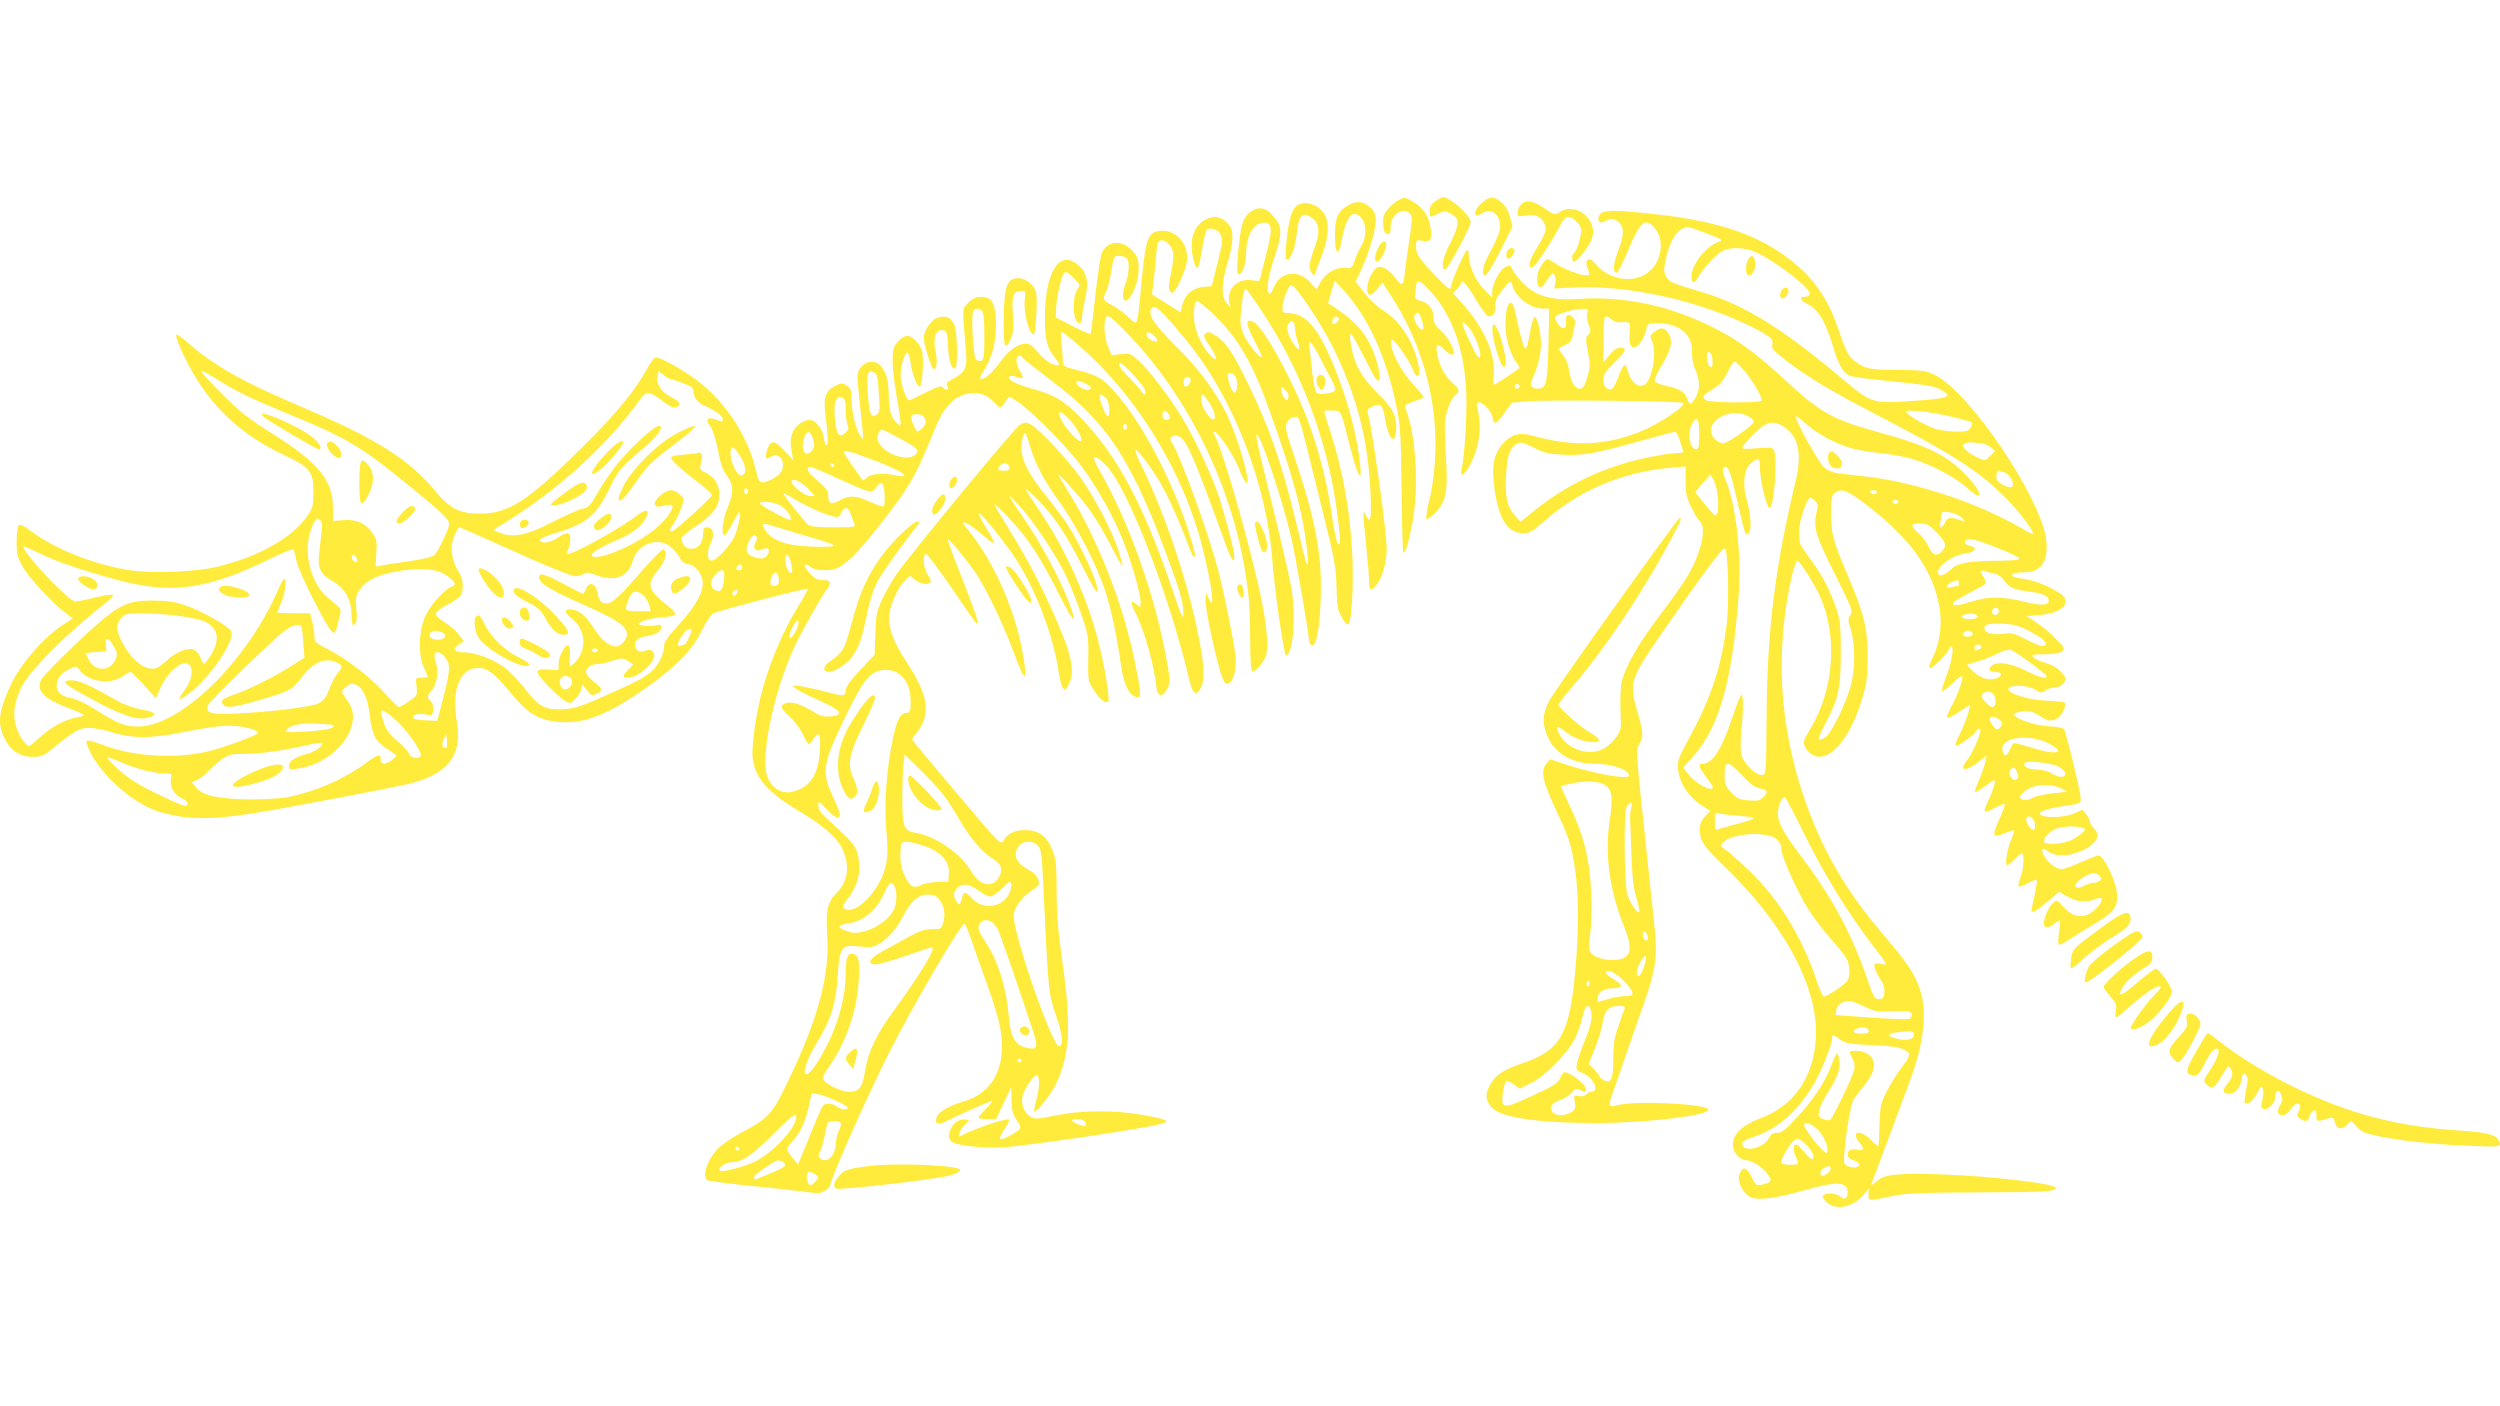 <?xml version="1.0" standalone="no"?>
<!DOCTYPE svg PUBLIC "-//W3C//DTD SVG 20010904//EN"
 "http://www.w3.org/TR/2001/REC-SVG-20010904/DTD/svg10.dtd">
<svg version="1.0" xmlns="http://www.w3.org/2000/svg"
 width="1280pt" height="720pt" viewBox="0 0 1280 720"
 preserveAspectRatio="xMidYMid meet">
<g transform="translate(0,720) scale(0.1,-0.1)"
fill="#ffeb3b" stroke="none">
<path d="M7158 6174 c-15 -8 -38 -28 -53 -46 -21 -25 -25 -39 -23 -77 2 -34 7
-47 21 -49 14 -3 17 4 17 36 0 64 66 107 101 66 11 -13 10 -36 -6 -137 -10
-67 -20 -142 -23 -167 -5 -60 -15 -68 -41 -31 -34 47 -77 74 -99 62 -25 -13
-52 -71 -52 -110 0 -41 21 -40 53 1 l25 31 47 -72 c205 -317 274 -706 189
-1061 -10 -38 -14 -73 -10 -77 3 -4 22 9 42 28 55 54 69 115 58 274 -4 71 -7
154 -6 184 3 58 28 127 55 150 24 19 21 28 -17 61 -38 34 -66 86 -77 145 -10
56 -2 62 37 24 22 -21 38 -29 44 -23 14 14 -22 85 -63 121 -29 25 -37 40 -37
65 0 44 -23 76 -63 86 -18 5 -32 14 -31 20 1 7 2 28 3 47 2 50 21 45 80 -22
108 -121 169 -296 178 -508 5 -116 -7 -320 -24 -399 -10 -47 18 -27 49 34 45
91 55 188 31 288 -4 15 -1 22 10 22 22 0 65 -48 69 -78 5 -41 20 -35 60 23
l38 53 73 7 c99 9 793 2 804 -8 16 -16 -126 -111 -224 -149 -184 -71 -340 -76
-550 -18 -62 18 -105 6 -146 -39 -51 -56 -62 -120 -44 -243 23 -150 68 -218
147 -218 31 0 47 9 99 55 184 164 401 257 654 280 l77 7 0 -73 c0 -61 5 -85
28 -134 16 -33 36 -66 45 -74 37 -30 7 -163 -63 -281 -21 -36 -86 -128 -145
-205 -112 -148 -180 -269 -194 -347 -4 -26 -6 -89 -4 -140 5 -86 3 -96 -19
-128 -13 -19 -39 -45 -57 -57 -74 -50 -194 -15 -238 70 -21 41 -10 44 34 9 39
-31 97 -52 146 -52 39 0 30 20 -22 49 -47 26 -161 127 -161 143 0 5 24 38 53
71 123 142 258 330 373 517 64 104 86 141 166 290 32 58 39 80 29 80 -10 0
-632 -871 -666 -933 -34 -62 -40 -107 -20 -166 33 -101 126 -161 249 -161 91
-1 176 -30 176 -62 0 -21 -182 11 -324 58 l-80 27 -18 -23 c-31 -38 -22 -83
45 -229 73 -156 82 -183 102 -317 19 -126 19 -316 0 -519 -30 -324 -76 -403
-270 -469 -98 -34 -138 -60 -164 -107 -28 -48 -26 -81 4 -117 44 -53 237 -82
538 -82 247 0 564 37 574 67 10 30 -358 50 -464 25 -51 -12 -51 -10 -22 73 12
33 41 116 64 185 24 69 66 190 94 268 58 166 68 238 52 387 -6 55 -15 145 -21
200 -6 55 -15 141 -20 190 -54 508 -55 514 -37 545 23 38 21 61 -8 161 -45
152 -39 171 115 395 219 317 322 456 332 446 16 -16 22 -274 9 -385 -28 -227
-79 -379 -205 -610 -44 -80 -48 -93 -44 -138 7 -67 51 -136 114 -178 l51 -33
-23 -23 c-31 -31 -39 -69 -25 -117 10 -31 38 -65 118 -142 312 -300 486 -627
470 -885 -12 -198 -113 -343 -282 -406 -106 -40 -154 -93 -140 -155 7 -30 38
-60 63 -60 29 0 84 -34 109 -67 29 -38 25 -47 -24 -58 -31 -6 -34 -4 -55 40
-25 51 -47 56 -62 12 -13 -35 16 -94 54 -115 38 -20 127 -9 272 32 174 50 228
47 228 -10 0 -31 -17 -39 -39 -20 -20 19 -77 21 -87 4 -4 -6 4 -21 20 -35 49
-42 133 -24 188 40 l27 32 -2 -30 c-2 -35 -2 -35 123 -9 72 15 138 18 445 19
336 1 402 5 390 25 -13 21 -343 59 -580 67 -233 7 -294 1 -337 -35 -27 -23
-31 -24 -24 -7 8 19 135 359 198 530 70 190 86 349 48 460 -27 79 -67 139
-183 274 -168 197 -277 372 -363 581 -170 417 -206 847 -107 1273 9 37 20 67
25 67 11 0 88 -120 115 -180 93 -205 74 -479 -47 -679 -37 -62 -40 -71 -28
-95 6 -15 25 -34 41 -42 82 -43 190 82 252 291 23 76 27 109 27 215 0 145 -18
218 -100 410 -77 179 -86 214 -87 318 0 81 3 95 19 108 34 25 61 16 152 -53
234 -176 353 -343 385 -537 14 -89 0 -183 -38 -258 -17 -36 -20 -48 -9 -48 15
0 96 84 96 100 0 5 5 10 11 10 16 0 1 -85 -28 -158 -14 -35 -22 -66 -19 -70 4
-3 26 14 51 38 25 24 47 41 51 38 9 -9 -21 -94 -55 -155 -16 -29 -26 -55 -21
-58 4 -3 31 11 60 30 29 19 54 35 55 35 9 0 -29 -109 -53 -153 -14 -26 -22
-50 -19 -54 8 -8 86 46 101 69 12 19 26 24 26 8 0 -23 -44 -123 -66 -149 -50
-60 -12 -65 60 -9 l38 31 -7 -34 c-4 -19 -18 -60 -32 -92 -14 -31 -24 -60 -21
-62 3 -3 25 10 50 29 25 19 48 33 51 30 6 -7 -12 -61 -39 -116 -9 -21 -15 -40
-12 -44 4 -3 27 6 52 20 25 14 47 22 50 18 2 -4 -9 -36 -25 -71 -43 -95 -40
-104 28 -76 52 22 54 20 32 -29 -22 -51 -36 -136 -22 -136 5 0 22 14 38 30 16
17 32 30 37 30 14 0 9 -86 -8 -125 -8 -20 -12 -40 -9 -43 4 -4 25 3 47 16 23
12 43 20 46 17 4 -4 -4 -52 -25 -143 -8 -34 10 -27 78 30 l62 52 36 -21 c53
-30 92 -36 140 -20 38 14 41 13 41 -3 0 -10 -16 -32 -35 -49 -55 -48 -113 -41
-166 22 -24 27 -29 30 -44 17 -19 -16 -40 -54 -49 -93 -9 -37 15 -46 50 -18
15 12 29 20 31 17 2 -2 0 -29 -5 -60 -5 -31 -5 -59 -1 -62 5 -3 28 8 51 24 24
16 82 52 129 80 99 59 119 84 119 145 0 65 -67 207 -97 207 -7 0 -46 -16 -89
-35 -42 -19 -87 -35 -99 -35 -28 0 -71 33 -90 70 -19 36 -9 44 23 20 48 -38
168 -16 230 42 27 26 28 52 2 78 -11 11 -20 26 -20 34 0 8 -8 24 -19 37 l-19
23 -43 -19 c-46 -21 -153 -25 -172 -6 -15 15 30 31 128 45 80 12 80 13 78 42
-3 41 -75 337 -85 350 -5 7 -41 14 -81 16 -76 4 -181 42 -174 62 2 6 24 12 48
14 35 2 53 -3 82 -23 43 -29 64 -31 94 -10 27 19 48 74 30 80 -7 2 -50 5 -97
8 -89 4 -194 38 -187 61 7 21 96 19 133 -3 32 -19 37 -20 57 -6 12 8 33 15 48
15 30 0 64 33 53 52 -20 35 -52 59 -99 73 -29 8 -58 22 -65 30 -11 13 -4 15
57 15 44 0 76 5 89 14 18 14 17 17 -31 66 -27 28 -72 66 -99 83 l-49 32 65 6
c116 10 171 64 109 108 -53 38 -139 72 -196 78 -77 8 -69 33 10 33 83 0 121
52 113 155 -17 210 -390 767 -573 856 -45 21 -64 24 -185 25 -148 1 -170 5
-218 41 -40 30 -51 52 -93 177 -38 115 -101 218 -180 292 -179 167 -399 250
-770 289 -203 22 -255 20 -270 -6 -15 -30 3 -49 31 -31 28 17 47 15 70 -8 27
-27 25 -64 -5 -145 -26 -69 -29 -105 -9 -112 6 -2 32 48 58 111 62 149 88 173
134 123 30 -32 41 -76 32 -127 -15 -80 -71 -131 -152 -138 -66 -5 -135 24
-176 74 -19 23 -32 30 -41 25 -13 -9 -12 -24 4 -63 5 -14 2 -18 -12 -18 -33 0
-116 32 -159 61 -39 26 -43 27 -56 11 -26 -30 -38 -59 -38 -96 0 -40 21 -49
39 -18 6 9 18 26 26 37 13 17 17 18 25 5 5 -8 6 -26 3 -41 l-5 -26 95 5 c276
14 636 -64 902 -195 109 -54 127 -68 119 -98 -5 -19 7 -32 75 -84 111 -85 225
-153 483 -287 378 -197 507 -281 640 -416 63 -64 138 -162 138 -181 0 -4 -24
7 -52 24 -224 132 -545 239 -803 269 -55 6 -119 14 -142 16 -25 3 -55 15 -73
30 -28 24 -155 252 -145 262 2 3 26 -15 53 -39 53 -48 151 -101 227 -123 28
-8 97 -20 153 -26 57 -6 134 -20 170 -32 93 -28 214 -92 272 -145 102 -91 76
-9 -27 87 -95 90 -188 132 -453 205 -202 56 -275 97 -438 248 -156 144 -248
213 -368 274 -230 118 -467 169 -710 152 -105 -7 -176 7 -234 45 -36 24 -93
89 -103 119 -3 9 -10 9 -29 0 -29 -13 -68 -86 -68 -129 l0 -29 -44 46 c-44 45
-76 121 -76 176 0 13 -4 23 -8 23 -10 0 -82 -162 -82 -184 0 -26 -13 -19 -71
42 -91 94 -109 120 -109 159 0 35 1 36 34 30 42 -7 50 7 40 70 -8 56 -40 102
-89 130 -46 26 -41 25 -77 7z m1577 -168 c89 -34 90 -35 60 -46 -62 -23 -135
-118 -135 -174 0 -38 17 -40 35 -5 22 42 92 117 126 135 39 20 116 17 166 -6
110 -50 294 -194 279 -218 -4 -7 -16 -12 -27 -12 -31 0 -22 -18 21 -40 51 -26
88 -89 125 -214 16 -58 38 -106 54 -125 26 -30 27 -30 226 -51 225 -24 239
-26 278 -49 61 -35 31 -43 -200 -57 -150 -9 -171 -2 -298 106 -314 266 -516
391 -730 454 -158 47 -166 50 -183 78 -14 24 -15 35 -3 90 15 77 48 138 81
155 32 16 21 18 125 -21z m-1183 -332 c25 -43 53 -83 61 -88 24 -16 50 12 44
48 -3 23 4 40 31 75 42 56 48 59 56 28 14 -58 93 -117 157 -117 l31 0 -4 -182
c-4 -196 -11 -228 -51 -228 -38 0 -48 18 -30 54 23 44 43 124 43 173 0 60 -20
145 -33 140 -6 -2 -16 -36 -23 -76 -22 -128 -28 -119 -75 98 -20 94 -53 50
-51 -69 0 -60 24 -140 53 -182 11 -14 19 -28 19 -31 0 -5 -123 -87 -132 -87
-2 0 -3 24 0 53 9 106 -52 243 -162 364 l-47 52 21 21 c11 11 20 25 20 31 0
27 29 -4 72 -77z m575 -81 c-3 -16 1 -42 8 -59 11 -27 11 -34 -3 -48 -14 -14
-14 -23 -4 -74 15 -75 15 -88 -3 -150 -12 -39 -21 -52 -35 -52 -27 0 -49 36
-56 93 -4 29 -16 60 -30 77 -13 15 -24 30 -24 33 0 3 15 12 34 21 27 13 34 23
39 53 3 21 8 45 12 54 7 19 -21 52 -39 46 -6 -2 -10 -18 -8 -36 1 -22 -2 -31
-13 -31 -18 0 -49 45 -40 59 8 14 92 39 134 40 31 1 33 -1 28 -26z m-847 -33
c16 -49 6 -64 -20 -30 -20 26 -25 51 -13 63 13 14 20 6 33 -33z m971 4 c7 -8
26 -15 43 -14 55 3 55 3 50 -52 -5 -58 5 -84 29 -75 22 8 48 51 56 90 7 31 8
32 62 32 107 -1 176 -59 172 -146 -1 -31 5 -64 17 -91 25 -55 25 -105 0 -145
-24 -40 -28 -41 -41 -5 -12 35 -41 53 -109 67 -34 7 -56 16 -58 26 -1 8 13 41
33 73 51 85 61 125 41 164 -19 36 -40 40 -76 13 -21 -17 -23 -22 -12 -46 27
-58 1 -204 -40 -226 -31 -16 -70 17 -83 70 -12 49 -21 44 -49 -29 -24 -62 -34
-72 -57 -59 -13 7 -19 21 -19 44 0 29 9 44 55 88 60 58 68 77 31 77 -16 0 -35
-13 -55 -37 l-31 -38 0 118 c0 93 3 117 14 117 7 0 19 -7 27 -16z m-734 -36
c38 -42 79 -158 55 -158 -4 0 -16 17 -26 38 -67 136 -75 169 -29 120z m1251
-171 c2 -20 -1 -37 -6 -37 -13 0 -22 25 -22 57 0 39 25 22 28 -20z m162 -54
c40 -46 90 -130 90 -153 0 -15 -273 -13 -288 2 -18 18 -16 23 37 55 37 23 55
44 76 87 15 31 31 56 35 56 5 0 27 -21 50 -47z m-1150 -84 c0 -5 -7 -9 -15 -9
-9 0 -12 6 -9 15 6 15 24 11 24 -6z m2218 -154 c51 -12 95 -25 98 -28 3 -3 1
-15 -6 -26 -9 -18 -20 -21 -75 -21 -35 0 -85 7 -111 16 -55 19 -144 72 -144
86 0 14 125 0 238 -27z m-1040 -1 c12 -8 22 -18 22 -23 0 -16 -134 -111 -157
-111 -12 0 -31 10 -43 22 -74 79 78 176 178 112z m-258 -90 c0 -58 -3 -74 -15
-74 -35 0 -48 91 -19 135 25 38 34 21 34 -61z m439 37 c72 -51 88 -138 53
-282 -103 -427 -144 -757 -147 -1189 -2 -300 -2 -305 -22 -308 -29 -4 -89 51
-104 95 -8 25 -9 61 -4 117 11 109 12 195 2 198 -5 2 -23 -42 -41 -97 -58
-177 -106 -255 -157 -255 -27 0 -24 -15 16 -67 19 -25 35 -50 35 -54 0 -28
-91 20 -125 66 l-27 35 50 56 c133 149 199 378 233 811 17 220 -11 474 -67
609 -18 43 -18 64 1 64 16 0 32 -48 70 -219 29 -128 33 -137 48 -122 16 16 12
97 -8 165 -25 84 -17 162 19 193 37 31 46 29 46 -10 0 -71 34 -217 50 -217 24
0 43 265 21 298 -6 11 -26 12 -85 7 -42 -4 -76 -4 -76 0 0 15 83 101 113 118
36 20 68 16 106 -12z m-540 -62 c7 -23 15 -47 18 -55 4 -10 -4 -14 -28 -14
-47 0 -181 -25 -264 -50 -173 -50 -330 -132 -475 -249 l-65 -53 -32 37 c-39
45 -48 92 -41 216 6 92 20 129 58 149 16 8 32 4 82 -22 51 -26 75 -32 146 -36
104 -6 167 5 392 68 96 27 180 49 186 49 6 1 16 -17 23 -40z m1546 -19 c12 0
33 -9 46 -19 l24 -20 -26 -26 c-24 -25 -26 -25 -60 -10 -40 17 -79 49 -79 63
0 12 37 21 58 16 8 -2 24 -4 37 -4z m120 -150 c28 -11 52 -57 37 -72 -12 -12
-71 17 -79 38 -5 14 2 44 11 44 3 0 16 -4 31 -10z m-1491 -38 c28 -53 32 -190
6 -180 -4 2 -29 29 -55 61 l-46 57 38 45 c21 24 39 44 40 45 1 0 9 -12 17 -28z
m836 -62 c0 -5 -6 -10 -14 -10 -8 0 -18 5 -21 10 -3 6 3 10 14 10 12 0 21 -4
21 -10z m-315 -46 c12 -12 14 -24 8 -48 -21 -84 -11 -121 90 -322 89 -178 95
-193 81 -212 -13 -19 -13 -28 3 -79 22 -74 22 -199 0 -280 -25 -94 -100 -248
-131 -268 -15 -10 -30 -15 -33 -11 -4 4 9 37 29 74 70 130 83 187 83 367 0
141 -3 168 -23 229 -31 91 -70 168 -125 242 -24 33 -50 70 -56 82 -17 32 -13
102 9 166 29 84 35 90 65 60z m425 -4 c0 -5 -7 -10 -15 -10 -8 0 -15 5 -15 10
0 6 7 10 15 10 8 0 15 -4 15 -10z m324 -81 c20 -21 20 -22 1 -15 -57 21 -74
19 -86 -8 -15 -32 -34 -35 -25 -3 3 12 6 30 6 41 0 16 6 18 41 13 25 -3 51
-15 63 -28z m-129 -75 c49 -50 54 -68 28 -96 -26 -29 -48 -22 -68 22 -10 23
-33 54 -52 70 -43 38 -42 50 7 50 35 0 47 -6 85 -46z m309 -78 c61 -24 112
-48 114 -54 3 -9 -26 -12 -100 -13 -156 -1 -213 -11 -245 -41 -33 -30 -60 -41
-68 -28 -19 31 66 97 137 106 53 7 65 29 23 40 -25 6 -31 15 -18 27 13 14 51
5 157 -37z m-11 -133 c15 -3 37 -18 48 -34 28 -39 47 -48 129 -58 72 -9 100
-23 100 -47 0 -24 -44 -26 -125 -5 -43 12 -106 21 -139 21 -59 0 -82 -5 -173
-32 -29 -8 -46 -9 -53 -2 -7 7 18 24 76 54 47 25 88 48 91 53 2 4 -2 19 -11
32 -21 33 -20 39 7 30 12 -4 34 -9 50 -12z m-183 -48 c0 -8 -3 -15 -7 -15 -5
0 -18 -3 -30 -6 -14 -4 -23 -2 -23 5 0 6 10 16 23 21 32 13 37 12 37 -5z m205
-146 c0 -7 -8 -15 -17 -17 -18 -3 -25 18 -11 32 10 10 28 1 28 -15z m-121 -15
c25 -10 8 -24 -29 -24 -37 0 -56 16 -28 23 28 7 40 7 57 1z m287 -91 c71 -38
92 -64 58 -71 -9 -1 -47 14 -84 33 -62 33 -74 36 -121 30 -56 -7 -94 5 -94 30
0 19 25 24 101 21 55 -3 80 -10 140 -43z m-301 -8 c0 -9 -9 -15 -25 -15 -24 0
-32 10 -18 23 12 13 43 7 43 -8z m44 -64 c3 -5 -1 -12 -10 -15 -22 -9 -24 -8
-24 9 0 16 25 21 34 6z m250 -83 c45 -33 83 -64 84 -69 7 -19 -37 -8 -108 28
-80 39 -145 48 -173 24 -21 -17 -13 -31 18 -31 34 0 41 -18 11 -31 -37 -17
-88 -3 -125 35 l-32 33 58 17 c32 9 78 28 103 41 25 13 53 21 64 18 10 -3 55
-32 100 -65z m-182 -172 c11 -27 5 -56 -12 -56 -6 0 -22 12 -35 26 -19 21 -22
30 -14 40 18 22 48 16 61 -10z m19 -116 c22 -13 25 -33 5 -49 -11 -9 -18 -6
-35 17 -27 39 -13 54 30 32z m262 -128 c93 -50 32 -60 -101 -17 -41 13 -78 22
-82 20 -4 -3 -13 -18 -20 -35 -15 -36 -34 -35 -38 3 -8 64 141 82 241 29z m49
-119 c18 -10 33 -26 33 -33 0 -23 -32 -23 -69 -1 -21 13 -50 21 -78 21 -44 0
-76 18 -60 34 13 15 139 -1 174 -21z m-1623 -43 c38 -41 66 -62 89 -66 43 -9
47 -19 21 -45 -18 -18 -30 -21 -77 -17 -48 4 -60 10 -89 41 -28 31 -33 44 -33
85 0 82 14 82 89 2z m1409 16 c8 -19 8 -27 -2 -35 -22 -19 -51 31 -29 52 11
12 20 8 31 -17z m-2118 -61 c43 -22 50 -62 33 -176 -28 -177 -4 -361 69 -544
55 -137 40 -180 -60 -180 -57 1 -104 21 -115 50 -3 7 -1 46 5 87 6 40 8 133 5
208 -7 168 -38 293 -108 439 -27 57 -48 105 -47 106 2 1 23 7 48 12 67 16 137
15 170 -2z m2343 -22 l32 -17 -78 -8 c-43 -5 -89 -16 -102 -24 -26 -17 -69
-10 -62 9 2 7 18 22 37 35 41 28 126 30 173 5z m-1316 -231 c97 -198 217 -395
336 -552 97 -127 95 -124 63 -116 -15 4 -31 4 -36 1 -10 -6 4 -46 33 -87 11
-17 17 -41 15 -60 -2 -28 -7 -33 -28 -33 -22 0 -28 10 -62 109 -82 238 -183
421 -359 653 -82 107 -105 162 -93 216 6 32 21 57 33 56 3 0 47 -84 98 -187z
m-884 136 c-4 -13 -7 -36 -7 -53 11 -323 13 -343 32 -410 11 -38 18 -72 15
-75 -10 -10 -52 54 -62 94 -15 64 -18 416 -3 444 7 12 17 22 23 22 6 0 7 -9 2
-22z m550 -45 c42 -3 77 -9 77 -12 0 -4 -38 -17 -85 -29 -46 -12 -91 -25 -100
-28 -12 -5 -15 3 -15 41 0 44 1 47 23 40 12 -3 57 -9 100 -12z m1505 -15 c14
-14 16 -58 2 -58 -14 0 -43 48 -35 60 8 13 18 13 33 -2z m255 -47 c17 -6 16
-8 -5 -28 -13 -12 -40 -29 -60 -38 -40 -16 -123 -21 -132 -7 -9 14 25 53 58
68 33 14 109 17 139 5z m-1601 -41 c38 -11 58 -34 58 -67 0 -37 89 -233 142
-314 30 -46 82 -114 116 -151 34 -37 68 -81 77 -97 17 -34 20 -84 5 -111 -9
-17 -97 -77 -121 -83 -6 -1 -24 39 -40 88 -61 186 -167 369 -287 500 -51 55
-146 143 -183 169 -21 14 -22 17 -8 32 39 39 161 56 241 34z m1689 -206 c10
-13 10 -17 -2 -25 -8 -5 -22 -9 -32 -9 -10 0 -32 -7 -49 -16 -34 -18 -53 -8
-34 18 15 21 65 48 87 48 9 0 22 -7 30 -16z m-2317 -300 c8 -22 -4 -40 -15
-23 -11 18 -11 39 0 39 5 0 12 -7 15 -16z m-17 -165 c-16 -48 -37 -63 -37 -27
0 27 41 98 47 81 2 -6 -2 -31 -10 -54z m-99 -75 c53 -58 54 -74 4 -74 -22 0
-61 -7 -88 -15 -27 -8 -50 -15 -51 -15 -2 0 -3 8 -3 17 0 32 31 53 77 53 55 0
56 17 3 48 -47 26 -53 47 -12 38 15 -4 46 -27 70 -52z m-182 -21 c-10 -10 -19
5 -10 18 6 11 8 11 12 0 2 -7 1 -15 -2 -18z m1417 -110 c43 -21 60 -24 140
-21 80 3 92 1 95 -15 2 -9 -4 -20 -13 -24 -10 -3 -98 0 -197 7 l-179 13 3 26
c4 31 42 53 78 44 14 -3 47 -17 73 -30z m-1407 -18 c9 -35 -2 -83 -36 -163
-15 -37 -31 -84 -35 -104 -7 -35 -5 -38 28 -52 57 -23 89 -96 44 -96 -8 0 -20
-6 -26 -14 -7 -8 -22 -11 -38 -8 -25 5 -26 3 -20 -31 5 -30 2 -38 -18 -51 -30
-20 -79 -21 -95 -1 -20 24 -7 47 35 62 22 7 50 24 62 38 19 21 26 24 42 15 26
-13 31 -13 31 3 0 24 -79 87 -109 87 -6 0 -17 -14 -23 -30 -11 -26 -33 -40
-142 -90 -150 -70 -162 -69 -151 14 4 28 11 55 15 60 4 4 22 -2 39 -15 l31
-23 52 25 c73 33 195 156 232 232 15 32 33 83 39 113 12 58 32 71 43 29z m171
8 c-4 -10 -18 -49 -31 -88 -20 -56 -26 -89 -26 -166 0 -107 -11 -130 -49 -109
-12 6 -21 14 -21 19 0 4 -13 20 -28 36 l-28 28 33 82 c18 45 36 106 40 135 9
60 31 80 87 80 23 0 27 -4 23 -17z m1248 -104 c10 -15 1 -20 -34 -21 -37 -1
-51 9 -31 22 20 13 57 12 65 -1z m235 -24 c0 -26 -35 -36 -85 -24 -72 18 -53
33 48 38 26 1 37 -3 37 -14z m-379 -27 c27 -20 47 -24 162 -29 98 -4 141 -10
165 -23 39 -20 38 -25 -17 -99 -21 -28 -54 -81 -72 -117 -30 -60 -33 -74 -36
-169 -1 -57 -4 -105 -6 -108 -2 -2 -20 12 -40 32 -55 55 -102 43 -57 -15 27
-34 25 -43 -7 -37 -36 7 -53 -1 -53 -25 0 -12 11 -23 30 -29 17 -6 30 -15 30
-20 0 -17 -30 -22 -57 -10 -25 11 -25 13 -18 89 9 101 31 227 44 250 6 11 27
39 47 63 20 24 43 59 51 78 26 61 -14 111 -87 111 -35 0 -35 -1 -15 -40 10
-19 13 -40 9 -57 -9 -37 -111 -250 -123 -257 -5 -3 -21 -2 -36 4 -24 9 -27 14
-21 43 3 17 21 55 38 82 55 88 69 124 66 168 -2 23 -7 42 -12 42 -4 0 -19 -28
-31 -63 -29 -80 -93 -177 -180 -269 -53 -58 -73 -73 -96 -73 -21 0 -32 -7 -43
-28 -24 -47 -119 -73 -133 -37 -7 21 -6 22 72 50 119 43 221 139 299 278 38
68 86 190 86 219 0 23 5 23 41 -4z m-118 -458 c36 -32 66 -105 49 -122 -11
-11 -123 131 -115 145 9 14 33 6 66 -23z m-56 -80 c32 -31 47 -66 33 -75 -5
-3 -23 13 -41 35 -18 22 -36 40 -41 40 -17 0 -19 -30 -4 -61 9 -18 14 -35 11
-38 -8 -7 -73 -6 -81 2 -16 16 53 127 80 127 7 0 26 -14 43 -30z m126 -117 c9
-9 -22 -43 -40 -43 -19 0 -16 27 5 39 20 12 27 13 35 4z"/>
<path d="M8950 5871 c-16 -30 -13 -81 5 -81 21 0 39 43 31 74 -8 31 -21 33
-36 7z"/>
<path d="M9120 5710 c-17 -32 5 -53 26 -25 8 10 13 24 11 29 -6 19 -26 17 -37
-4z"/>
<path d="M7641 5508 c0 -47 41 -181 57 -186 19 -6 14 52 -11 137 -24 81 -47
106 -46 49z"/>
<path d="M7348 6169 c-20 -14 -28 -30 -28 -50 0 -34 -1 -34 44 -13 32 16 36
16 68 -3 28 -17 33 -25 30 -53 -1 -18 -18 -60 -36 -94 -38 -68 -51 -136 -26
-136 12 0 130 219 130 242 0 34 -105 129 -142 128 -7 0 -25 -10 -40 -21z"/>
<path d="M7597 6169 c-32 -24 -51 -55 -42 -69 4 -6 15 -4 28 5 49 34 97 3 97
-63 0 -30 -10 -55 -66 -163 -23 -44 -29 -89 -11 -89 9 0 39 47 78 125 l63 125
-12 47 c-8 32 -23 57 -44 76 -38 32 -54 33 -91 6z"/>
<path d="M6911 6153 c-60 -31 -76 -63 -76 -155 0 -54 4 -83 12 -85 7 -3 14 11
18 34 24 139 56 185 101 142 31 -29 33 -99 5 -146 -11 -17 -26 -51 -34 -74
-14 -42 -16 -43 -54 -41 -45 4 -96 -27 -122 -73 -9 -16 -17 -32 -19 -34 -1 -3
-16 12 -33 32 -57 69 -155 57 -186 -23 -9 -22 -20 -37 -24 -34 -18 11 -8 85
27 189 41 126 40 158 -10 212 -24 27 -41 36 -65 36 -39 0 -78 -35 -91 -82 -17
-64 -32 -243 -22 -253 16 -16 42 45 42 99 0 96 37 163 92 163 43 0 45 -33 9
-170 -17 -65 -31 -122 -31 -125 0 -4 -18 -4 -39 0 -73 12 -132 -45 -117 -112
l6 -28 -20 24 c-28 32 -26 106 5 204 14 43 25 100 25 128 0 43 -5 55 -29 80
-35 34 -72 37 -117 10 -55 -34 -75 -105 -55 -194 18 -76 28 -66 46 49 8 48 19
92 24 97 16 16 55 3 70 -24 13 -24 12 -37 -15 -145 l-30 -119 -34 -3 c-65 -5
-106 -41 -119 -104 l-6 -27 -74 46 -73 46 6 46 c3 25 9 78 12 116 3 39 7 80
10 93 6 31 38 28 64 -5 23 -30 23 -59 1 -165 -11 -51 -6 -81 13 -76 18 6 68
115 73 162 10 86 -55 161 -134 154 -65 -5 -76 -35 -97 -249 -24 -256 -18 -239
-70 -191 -24 22 -62 50 -85 61 -45 24 -47 29 -27 69 8 15 19 62 26 105 12 74
14 77 39 77 15 0 32 -5 39 -12 16 -16 14 -74 -3 -123 -36 -99 -1 -133 41 -40
16 37 24 74 24 110 0 46 -5 59 -30 89 -52 59 -128 56 -158 -7 -7 -15 -22 -114
-34 -220 -11 -105 -22 -194 -24 -197 -3 -2 -44 16 -92 40 l-87 45 3 55 c4 64
27 159 42 174 7 7 22 -1 46 -26 36 -35 36 -36 19 -62 -21 -31 -24 -120 -6
-154 14 -27 31 -20 31 12 0 13 7 56 16 96 20 87 10 135 -37 174 -96 81 -169
-38 -169 -274 0 -110 10 -149 52 -202 22 -29 25 -38 13 -38 -29 0 -69 27 -103
69 -24 30 -40 41 -60 41 -37 0 -84 -31 -118 -77 -47 -64 -87 -103 -106 -103
-15 0 -14 6 11 45 43 68 64 157 60 253 -5 95 -22 122 -76 122 -25 0 -43 -8
-65 -30 -33 -34 -32 -15 -12 -248 7 -86 -4 -110 -67 -142 -32 -17 -38 -24 -29
-35 6 -8 7 -16 2 -19 -6 -3 -15 1 -22 9 -10 12 -23 9 -91 -25 -43 -22 -81 -40
-84 -40 -14 0 -45 89 -44 130 1 49 21 115 35 115 5 0 12 -22 16 -50 7 -55 33
-125 47 -125 14 0 23 153 11 186 -16 41 -49 74 -76 74 -13 0 -33 -13 -48 -31
-23 -27 -26 -39 -26 -102 1 -40 11 -127 24 -195 12 -68 20 -125 16 -127 -10
-6 -37 25 -49 58 -6 16 -11 60 -11 98 0 75 -15 123 -48 152 -28 25 -70 18 -96
-16 -19 -26 -20 -31 -7 -150 25 -240 25 -224 8 -202 -24 33 -47 124 -47 187 0
50 -3 60 -24 74 -23 14 -28 14 -59 -1 -46 -21 -61 -60 -53 -128 15 -117 18
-177 8 -177 -5 0 -12 19 -15 42 -6 44 -42 88 -73 88 -29 0 -71 -29 -83 -58
-15 -35 -16 -55 -7 -107 l7 -40 -46 49 c-52 56 -72 55 -89 -3 -11 -38 -5 -47
23 -29 42 26 77 -28 51 -77 -13 -23 -69 -55 -98 -55 -13 0 -21 15 -31 58 -41
179 -154 352 -304 466 -71 53 -184 116 -209 116 -8 0 -28 -27 -46 -60 -64
-115 -155 -226 -331 -400 -278 -276 -377 -340 -524 -340 -104 0 -156 27 -230
118 -126 153 -294 261 -642 411 -196 85 -236 103 -330 151 -115 59 -214 125
-288 191 -32 28 -61 49 -64 46 -8 -9 33 -105 82 -191 110 -193 262 -330 480
-431 121 -57 140 -81 140 -185 0 -64 -4 -81 -27 -115 -74 -114 -247 -213 -462
-266 -105 -26 -321 -36 -439 -20 -180 24 -390 106 -516 200 -39 29 -58 38 -65
31 -6 -6 -11 -43 -11 -83 0 -61 5 -81 30 -127 29 -54 158 -193 224 -241 l34
-25 -49 -32 c-99 -63 -221 -204 -270 -311 -60 -130 -68 -192 -33 -267 31 -66
80 -99 145 -99 47 0 57 4 110 48 109 88 132 101 182 100 26 0 81 -11 122 -24
95 -30 196 -30 340 -1 177 35 251 43 317 31 61 -11 92 -24 82 -34 -17 -16
-189 -78 -266 -95 -158 -35 -363 -23 -510 30 -98 36 -106 36 -98 10 41 -130
226 -303 370 -346 174 -51 307 -45 725 35 58 11 189 36 292 55 103 20 215 42
250 50 203 47 284 142 259 306 -16 100 -13 169 8 216 23 51 55 74 100 74 48 0
84 -28 168 -130 82 -101 140 -136 238 -146 132 -14 259 36 464 182 149 107
229 190 275 287 19 40 45 78 57 86 22 13 480 133 486 127 2 -2 -23 -47 -56
-100 -68 -112 -132 -260 -172 -399 -36 -122 -63 -306 -55 -370 11 -100 80
-177 241 -272 110 -65 188 -131 215 -185 43 -85 34 -173 -25 -230 -47 -46 -58
-92 -50 -210 15 -208 -43 -430 -200 -755 -80 -169 -99 -189 -233 -261 -41 -21
-91 -54 -112 -72 -65 -55 -104 -163 -62 -176 18 -6 135 -20 297 -36 55 -6 139
-15 187 -21 77 -10 90 -10 113 5 14 9 25 21 25 26 0 31 211 504 315 705 128
250 355 635 373 635 4 0 19 -35 34 -78 14 -42 47 -135 73 -207 66 -182 85
-258 85 -340 0 -147 -67 -245 -194 -284 -83 -25 -133 -55 -141 -83 -10 -30 6
-39 40 -23 164 78 245 113 245 106 0 -4 -16 -22 -35 -41 -19 -19 -35 -38 -35
-42 0 -4 20 -8 45 -8 l45 0 39 83 39 82 1 -66 c1 -54 6 -73 27 -105 29 -43 28
-45 -48 -85 -46 -24 -50 -11 -12 44 14 21 23 41 20 44 -11 11 -191 -50 -248
-84 -19 -11 -5 29 18 54 l26 28 -22 3 c-58 9 -110 -91 -62 -117 40 -21 197
-33 299 -22 186 21 492 65 680 99 153 27 152 35 -3 63 -146 26 -313 25 -450
-2 -98 -20 -106 -20 -130 -5 -31 21 -47 61 -39 102 7 38 62 117 75 109 15 -9
12 -75 -5 -130 -8 -27 -12 -52 -9 -55 10 -9 81 81 109 137 73 150 81 298 35
625 -23 160 -30 248 -30 367 -1 138 -3 162 -23 211 -28 70 -70 100 -139 100
-53 0 -92 -19 -111 -56 -12 -22 -22 -12 -237 243 -124 146 -227 270 -229 275
-2 5 8 22 22 36 13 15 29 42 36 61 27 82 4 161 -87 301 -72 109 -97 181 -88
249 8 56 47 139 80 170 l25 23 27 -21 c28 -22 69 -28 79 -11 3 6 -3 22 -14 36
-21 27 -29 98 -12 108 7 5 62 -69 219 -299 43 -62 41 -60 48 -52 4 3 -30 99
-75 213 -45 113 -80 208 -78 211 7 6 103 -111 150 -182 54 -84 137 -259 188
-397 61 -169 76 -157 39 31 -43 211 -146 439 -266 588 -19 23 -34 44 -34 47 0
13 58 -24 108 -69 29 -26 52 -41 52 -35 0 7 -18 42 -41 77 -22 35 -39 69 -37
74 4 13 131 -144 188 -231 102 -158 189 -384 218 -565 18 -115 32 -132 59 -68
22 53 11 122 -36 241 -81 201 -171 378 -293 571 -32 52 -57 96 -55 98 2 2 37
-31 76 -73 91 -95 162 -204 253 -386 74 -149 100 -171 52 -45 -43 115 -145
307 -226 424 -97 141 -100 150 -33 78 74 -78 193 -257 245 -367 22 -48 57
-136 77 -195 35 -102 37 -115 35 -224 -2 -112 -1 -117 28 -162 30 -48 64 -74
75 -57 8 13 -20 184 -50 300 -56 225 -170 478 -298 668 -43 63 -77 116 -77
120 0 4 27 -20 60 -53 85 -84 153 -186 237 -355 68 -137 93 -160 57 -53 -21
62 -92 205 -136 274 -20 30 -69 96 -110 147 -92 114 -128 184 -128 249 0 43
13 85 22 73 2 -3 12 -32 22 -65 29 -95 69 -172 151 -285 88 -123 192 -326 235
-459 31 -96 59 -231 80 -380 14 -101 46 -161 88 -161 15 0 12 38 -14 165 -59
298 -186 628 -335 872 -23 38 -48 79 -56 93 -29 48 114 -109 164 -182 28 -40
74 -119 103 -176 29 -57 54 -101 57 -99 2 3 -8 40 -22 83 -33 99 -119 264
-193 369 -65 92 -213 250 -255 272 -25 13 -31 12 -57 -4 -29 -18 -549 -649
-627 -759 -24 -34 -58 -93 -75 -130 -29 -62 -33 -81 -36 -177 l-4 -109 -74
-79 c-52 -55 -74 -86 -74 -104 0 -28 -12 -31 -69 -15 -79 21 -168 40 -187 40
-19 -1 -19 -1 1 -16 11 -8 45 -26 75 -40 110 -49 145 -70 145 -84 0 -11 -13
-16 -44 -18 -35 -3 -54 3 -92 27 -60 37 -107 51 -137 40 -31 -12 -28 -23 23
-70 24 -22 54 -63 66 -90 13 -27 26 -49 30 -49 4 0 14 11 23 25 30 45 39 31
34 -54 -6 -107 -36 -167 -98 -199 -72 -37 -131 -19 -167 51 -46 90 25 443 139
685 38 79 133 247 159 281 29 37 24 51 -17 51 -27 0 -43 7 -65 31 -41 44 -38
66 5 34 23 -17 92 -20 130 -5 14 5 47 29 73 52 64 59 238 279 296 375 44 74
66 122 142 307 34 83 85 139 142 156 60 18 110 6 151 -38 37 -38 36 -38 68 14
9 16 14 15 59 -16 74 -51 254 -234 323 -328 81 -110 162 -255 211 -377 44
-111 91 -274 91 -319 0 -28 0 -29 -20 -11 -31 28 -34 12 -7 -42 47 -91 98
-275 109 -388 4 -44 34 -45 55 -1 15 33 15 41 -1 133 -61 342 -191 712 -350
991 -44 76 -27 84 39 17 107 -111 315 -643 417 -1067 23 -97 34 -112 58 -83
26 31 29 97 9 210 -49 288 -168 657 -299 929 -24 48 -40 89 -37 92 8 8 82 -89
127 -167 40 -67 98 -197 142 -316 13 -35 26 -63 30 -63 11 0 10 4 -8 68 -72
257 -228 571 -371 746 -74 91 -108 113 -206 138 -75 18 -86 24 -85 42 0 12 -2
51 -7 89 -4 38 -4 67 2 67 4 0 49 -35 98 -79 289 -253 524 -640 620 -1018 50
-195 69 -347 34 -268 l-13 30 -4 -30 c-5 -40 56 -326 88 -409 27 -73 76 11 66
113 -9 81 -56 314 -90 446 -52 195 -201 605 -238 652 -13 16 -2 33 21 33 48 0
81 -72 247 -532 37 -104 54 -131 54 -87 0 29 -44 198 -80 309 -36 109 -127
302 -190 405 -61 101 -172 246 -221 290 -39 35 -45 37 -89 32 l-48 -6 -18 42
c-21 46 -26 139 -8 157 8 8 33 -12 92 -72 354 -362 590 -876 637 -1387 3 -40
6 -136 6 -212 0 -79 4 -141 10 -145 15 -9 66 51 73 87 12 63 -3 188 -44 364
-69 296 -182 684 -221 757 -9 16 -8 19 3 16 20 -6 102 -133 122 -188 10 -26
24 -56 32 -66 42 -54 -35 224 -96 347 -62 123 -141 229 -260 347 -114 114
-144 161 -125 192 16 26 48 -3 181 -165 239 -291 410 -733 439 -1130 10 -145
60 -485 70 -482 40 13 53 230 21 377 -18 89 -69 303 -137 578 -22 90 -39 168
-36 175 10 32 125 -302 176 -516 20 -81 86 -461 93 -532 2 -18 9 -30 17 -30
24 0 43 124 44 285 2 200 -31 365 -130 664 -53 158 -56 171 -42 195 9 16 23
26 38 26 26 0 13 45 150 -512 55 -220 62 -265 64 -360 2 -91 6 -115 25 -151
13 -24 28 -42 35 -39 17 5 28 192 21 352 -10 217 -46 424 -109 623 -19 59 -35
111 -35 115 0 5 19 7 42 5 48 -3 40 11 89 -181 38 -149 63 -198 54 -102 -15
146 -59 317 -126 487 -81 206 -147 289 -233 294 -39 2 -41 3 -39 35 1 33 31
109 43 109 23 0 144 -178 211 -311 124 -248 183 -473 196 -751 6 -137 0 -166
-25 -115 -10 20 -11 21 -11 2 -1 -11 6 -83 14 -160 8 -77 15 -159 15 -183 0
-51 14 -52 47 -3 24 35 43 111 43 169 0 87 -70 592 -96 696 -4 19 0 25 26 36
40 17 50 6 61 -62 16 -103 51 -142 57 -65 6 71 -15 117 -88 187 -68 66 -109
127 -128 190 -17 55 -25 120 -15 120 5 0 35 -54 68 -120 57 -114 68 -130 79
-112 7 12 -15 103 -39 157 -42 94 -95 150 -224 232 -2 1 5 28 15 59 l18 57 45
-49 c129 -142 219 -341 272 -600 19 -96 22 -147 25 -423 2 -173 6 -316 8 -318
10 -10 26 39 45 136 38 185 22 470 -34 602 -5 14 4 20 44 34 28 9 51 19 51 22
0 3 -24 31 -53 63 -54 58 -102 142 -113 198 -4 18 -2 32 3 32 15 0 80 -92 103
-144 15 -36 24 -46 32 -38 7 7 7 25 -2 64 -27 117 -99 223 -185 273 -23 14
-63 52 -88 84 l-46 59 23 49 c39 81 78 205 79 255 2 39 -3 52 -23 72 -35 34
-68 40 -109 19z m-454 -541 c202 -302 337 -659 387 -1020 19 -133 21 -191 6
-176 -6 6 -17 57 -26 115 -26 181 -57 310 -111 469 -73 213 -238 521 -294 551
-43 22 -43 -6 0 -88 23 -43 41 -83 41 -88 0 -22 -71 63 -91 109 -18 43 -21 62
-15 121 7 77 15 115 25 115 3 0 38 -48 78 -108z m-254 -12 c119 -110 196 -233
272 -435 93 -249 161 -465 190 -610 20 -97 37 -236 31 -242 -7 -7 -6 -10 -60
212 -73 302 -138 489 -246 710 -76 158 -116 217 -163 245 -37 23 -37 23 -56
11 -12 -8 -7 -20 24 -65 43 -63 39 -90 -6 -37 -38 46 -66 106 -74 163 -7 48 1
108 14 108 5 0 38 -27 74 -60z m-1175 8 c8 -8 12 -52 12 -130 0 -99 -3 -120
-16 -125 -8 -3 -21 0 -27 6 -14 14 -26 226 -14 247 10 17 29 18 45 2z m1826
-37 c7 -10 -22 -37 -30 -28 -9 8 3 37 15 37 5 0 12 -4 15 -9z m-224 -50 c0
-16 7 -47 15 -71 19 -53 0 -50 -32 6 -25 43 -29 74 -11 92 16 16 28 5 28 -27z
m-718 -43 c13 -13 17 -23 10 -26 -17 -5 -52 17 -52 33 0 21 17 18 42 -7z m836
-90 c18 -35 46 -89 64 -121 21 -38 28 -61 21 -68 -14 -14 -75 -21 -91 -11 -8
5 -17 47 -23 103 -5 52 -12 109 -15 127 -10 50 8 38 44 -30z m-1508 -23 c7 -9
73 -61 146 -116 289 -217 413 -410 607 -944 50 -137 67 -199 66 -244 0 -40 -8
-24 -63 139 -141 413 -272 660 -452 850 -92 97 -144 128 -257 159 -43 12 -89
29 -103 38 -32 21 -17 38 21 23 38 -14 41 -7 15 34 -30 50 -13 101 20 61z
m557 -78 c27 -29 55 -63 62 -76 15 -28 3 -44 -13 -17 -6 10 -35 42 -63 71 -49
48 -65 75 -44 75 4 0 31 -24 58 -53z m-4552 -105 c44 -22 141 -64 215 -95 328
-134 386 -169 680 -411 121 -99 160 -138 160 -157 0 -25 -56 -142 -76 -161
-12 -10 -60 -22 -134 -32 -63 -9 -127 -19 -141 -22 l-26 -5 4 68 c4 59 2 72
-19 102 -35 52 -82 73 -148 68 l-55 -5 0 67 c-1 142 -73 231 -311 381 -123 77
-168 113 -256 202 -60 59 -108 112 -108 118 0 5 30 -10 68 -34 37 -24 103 -62
147 -84z m2186 78 c5 0 33 -9 64 -21 44 -16 55 -25 55 -42 0 -32 24 -62 62
-77 49 -20 88 -49 88 -67 0 -11 -5 -13 -17 -8 -62 26 -78 14 -43 -33 10 -15
26 -67 36 -117 12 -66 24 -100 45 -129 36 -50 37 -88 4 -166 -25 -59 -34 -140
-15 -140 5 0 23 27 40 60 17 33 33 60 36 60 11 0 -6 -82 -25 -126 -21 -47 -93
-124 -116 -124 -25 0 -28 44 -7 86 23 46 15 84 -18 84 -16 0 -20 -6 -20 -33 0
-46 -25 -77 -60 -77 -29 0 -50 22 -50 54 0 8 31 35 69 59 90 59 124 104 124
163 0 52 -24 92 -71 114 -26 13 -30 19 -25 40 12 44 9 65 -7 62 -8 -2 -40 -6
-70 -9 -85 -7 -87 -9 -54 -44 16 -17 65 -58 109 -91 44 -34 80 -66 80 -72 0
-13 -190 -186 -204 -186 -16 0 -14 8 9 40 19 27 50 102 50 121 0 18 -41 49
-65 49 -32 0 -90 -51 -82 -73 5 -12 13 -14 43 -7 50 12 58 5 37 -31 -36 -62
-121 -129 -225 -179 -97 -47 -178 -65 -178 -41 0 12 52 43 120 72 77 32 121
63 149 104 35 52 15 67 -36 27 -79 -64 -347 -211 -360 -198 -2 2 0 13 6 24 6
12 11 34 11 51 0 39 -17 40 -69 5 -22 -14 -50 -24 -62 -22 -45 6 -27 24 46 46
168 50 216 89 286 232 47 96 60 111 188 218 59 50 93 102 65 102 -24 0 -145
-111 -213 -195 -32 -40 -78 -107 -101 -148 -38 -66 -47 -76 -78 -82 -19 -3
-87 -34 -152 -67 -131 -69 -203 -83 -270 -56 l-35 14 30 19 c295 178 550 409
730 660 25 34 44 30 111 -21 31 -24 52 -33 65 -29 31 10 22 30 -27 53 -49 24
-78 71 -67 110 l5 22 25 -20 c14 -11 29 -20 34 -20z m1049 30 c9 -6 16 -28 17
-62 2 -29 4 -73 6 -97 1 -32 -2 -46 -15 -55 -28 -18 -37 3 -44 101 -9 116 -2
137 36 113z m1851 -32 c8 -30 2 -68 -11 -68 -14 0 -42 85 -32 95 13 13 36 -1
43 -27z m-236 2 c7 -12 -12 -40 -26 -40 -5 0 -9 11 -9 25 0 25 23 35 35 15z
m-533 -26 c23 -12 27 -19 19 -27 -13 -13 -61 8 -69 31 -5 16 13 15 50 -4z
m1034 -71 c-7 -17 -8 -17 -22 1 -8 11 -14 29 -14 40 0 20 0 20 21 -1 15 -14
19 -27 15 -40z m-934 0 c18 -17 26 -93 9 -93 -4 0 -16 19 -25 43 -25 67 -20
83 16 50z m531 -27 c47 -75 28 -119 -20 -46 -22 31 -32 90 -15 90 4 0 19 -20
35 -44z m-1879 28 c12 -5 16 -20 16 -59 0 -30 4 -65 9 -78 8 -20 6 -29 -9 -42
-33 -30 -47 -13 -55 68 -4 49 -3 83 5 96 12 23 12 23 34 15z m1676 -100 c0
-16 -26 -19 -35 -4 -4 6 -4 18 -1 27 5 12 9 13 21 3 8 -7 15 -19 15 -26z
m-516 -10 c36 -37 72 -101 62 -112 -13 -13 -97 82 -110 126 -11 32 8 27 48
-14z m-746 14 c18 -18 15 -43 -8 -63 -11 -10 -22 -16 -24 -14 -14 16 -36 71
-31 79 9 14 49 12 63 -2z m1042 -53 c0 -8 -4 -15 -10 -15 -5 0 -10 7 -10 15 0
8 5 15 10 15 6 0 10 -7 10 -15z m-1170 -56 c99 -54 110 -64 87 -86 -41 -41
-168 5 -191 69 -9 25 4 58 23 58 3 0 40 -19 81 -41z m-436 -12 c8 -30 6 -40
-9 -57 -35 -38 -59 13 -35 75 13 35 33 27 44 -18z m-386 -64 c34 -50 46 -91
32 -108 -10 -12 -15 -13 -28 -3 -21 18 -42 71 -42 108 0 37 13 38 38 3z m650
-22 c114 -41 202 -82 202 -94 0 -6 -14 -7 -37 -2 -69 15 -129 11 -152 -9 -12
-11 -23 -17 -24 -15 -30 40 -97 139 -97 143 0 12 32 5 108 -23z m-157 -44 c-1
-12 -15 -9 -19 4 -3 6 1 10 8 8 6 -3 11 -8 11 -12z m897 -10 c3 -13 -3 -17
-27 -17 -33 0 -39 8 -19 28 17 17 42 11 46 -11z m-886 -53 c187 -85 177 -82
205 -48 19 24 25 27 33 14 10 -16 14 -103 4 -112 -3 -4 -30 5 -59 18 -82 38
-116 40 -165 13 -45 -26 -60 -19 -60 29 0 22 -12 36 -80 94 -28 24 -33 48 -10
48 5 0 64 -25 132 -56z m-138 -63 l30 -31 -25 0 c-31 0 -106 61 -95 78 10 16
51 -6 90 -47z m-314 -6 c0 -8 -4 -15 -10 -15 -5 0 -10 7 -10 15 0 8 5 15 10
15 6 0 10 -7 10 -15z m341 -94 c35 -16 78 -32 95 -35 26 -6 32 -3 42 19 16 34
35 31 48 -7 6 -18 14 -41 19 -50 7 -17 -2 -18 -107 -18 -76 0 -119 4 -130 13
-18 14 -128 153 -128 161 0 3 22 -8 49 -24 26 -17 77 -43 112 -59z m-181 24
c31 -16 60 -51 60 -73 0 -9 -28 2 -80 30 -44 24 -80 46 -80 51 0 13 70 8 100
-8z m-2344 -142 c-3 -29 -9 -78 -12 -108 -9 -74 6 -103 68 -140 65 -37 97 -95
98 -172 0 -29 4 -53 9 -53 16 0 21 29 15 88 -5 49 -3 62 18 92 35 53 108 85
226 100 115 15 184 4 233 -37 34 -29 36 -39 11 -47 -31 -10 -103 -88 -130
-141 -37 -72 -43 -202 -13 -270 11 -26 21 -49 21 -51 0 -2 -14 -4 -31 -4 -32
0 -32 0 -26 -45 4 -45 4 -46 -38 -75 -24 -17 -48 -30 -52 -30 -5 0 -37 31 -71
69 -74 83 -198 179 -293 227 -63 31 -69 37 -69 65 0 16 -5 50 -11 75 l-11 44
-84 0 c-46 0 -84 2 -84 4 0 2 9 24 19 49 20 47 30 111 18 123 -3 4 -16 -15
-27 -42 -159 -376 -505 -716 -727 -714 -64 1 -102 16 -206 82 -53 34 -106 59
-130 63 -52 9 -77 30 -77 64 0 36 22 65 66 86 35 16 36 16 51 -4 42 -60 154
-79 217 -36 20 14 40 25 44 25 4 0 35 -30 69 -67 l61 -68 22 50 c36 83 114
150 146 124 27 -22 17 -83 -21 -133 -40 -53 -34 -58 21 -18 108 79 243 278
217 321 -16 27 -157 107 -235 132 -56 19 -95 24 -168 24 -140 0 -181 -23 -390
-220 -91 -86 -171 -169 -179 -185 -28 -57 12 -97 146 -148 40 -15 73 -30 73
-33 0 -4 -17 -9 -38 -12 -55 -9 -134 -52 -188 -102 -26 -25 -51 -45 -55 -45
-18 0 -58 63 -69 109 -15 62 -6 117 29 191 40 85 235 280 442 441 19 15 31 30
28 33 -4 4 -45 -2 -92 -13 -46 -12 -92 -21 -101 -21 -33 0 -266 246 -266 281
0 4 35 -11 78 -32 88 -43 200 -82 387 -134 287 -80 474 -56 798 104 68 33 120
54 121 47 2 -6 9 -33 15 -61 18 -74 168 -365 188 -365 7 0 15 12 18 28 3 15
10 42 15 60 7 28 5 36 -12 50 -68 55 -87 75 -110 119 -52 97 -57 218 -11 306
12 24 17 26 30 16 12 -10 14 -25 9 -66z m2345 24 c41 -13 120 -37 176 -53 57
-16 103 -32 103 -36 0 -12 -148 -9 -216 3 -71 13 -119 41 -139 80 -19 35 -17
35 76 6z m-1355 -122 c152 -69 290 -125 306 -125 15 0 37 5 47 12 14 9 27 8
60 -5 96 -39 168 -12 191 72 24 90 137 127 201 65 17 -16 36 -40 42 -54 8 -16
22 -26 38 -28 36 -4 69 -41 76 -85 8 -53 -32 -128 -122 -226 -59 -64 -75 -88
-75 -111 0 -37 -30 -98 -62 -126 -35 -31 -62 -46 -188 -103 -174 -80 -215 -93
-286 -93 -79 0 -108 17 -183 114 -30 38 -75 84 -100 102 -59 43 -150 76 -206
76 -51 0 -60 18 -23 42 l23 15 -28 36 c-15 20 -48 48 -73 63 -29 17 -44 32
-42 43 2 9 27 29 57 44 30 15 60 36 67 45 20 25 17 90 -5 120 -29 43 -44 100
-37 146 6 36 29 86 40 86 2 0 129 -56 282 -125z m1239 75 c3 -5 0 -18 -7 -29
-18 -30 2 -49 36 -33 30 13 42 1 26 -28 -12 -22 -35 -25 -75 -10 -35 13 -41
35 -22 76 17 34 31 42 42 24z m-2047 -114 c3 -12 -1 -17 -10 -14 -7 3 -15 13
-16 22 -3 12 1 17 10 14 7 -3 15 -13 16 -22z m2222 -16 c13 -49 3 -73 -16 -39
-16 28 -18 79 -4 79 5 0 14 -18 20 -40z m-250 -25 c0 -8 -7 -15 -15 -15 -16 0
-20 12 -8 23 11 12 23 8 23 -8z m-93 -61 c-6 -56 -17 -70 -46 -55 -27 15 -27
49 1 78 36 38 51 30 45 -23z m279 12 c7 -29 -1 -46 -21 -46 -21 0 -26 15 -15
44 12 33 28 33 36 2z m-212 -81 c-6 -16 -24 -21 -24 -7 0 11 11 22 21 22 5 0
6 -7 3 -15z m-2854 -119 c112 -17 141 -27 169 -57 31 -33 27 -85 -9 -142 -16
-26 -32 -47 -35 -47 -2 0 -11 15 -19 34 -8 19 -24 37 -35 41 -32 10 -90 -13
-135 -55 -54 -48 -69 -53 -116 -34 -59 24 -140 142 -140 206 0 12 10 32 22 45
19 21 30 23 112 23 50 0 134 -7 186 -14z m3156 -75 c-9 -16 -21 -33 -27 -37
-16 -10 -3 40 19 74 23 35 29 5 8 -37z m-2532 17 c3 -7 7 -45 9 -84 l6 -71
-62 -40 c-76 -49 -224 -125 -292 -147 -64 -22 -79 -34 -64 -52 17 -21 49 -17
168 16 176 51 183 54 235 121 62 80 120 105 181 77 30 -14 31 -25 5 -53 -11
-12 -31 -48 -43 -81 -18 -47 -30 -62 -57 -76 -38 -18 -250 -44 -431 -52 -118
-5 -147 4 -135 42 7 19 267 274 379 371 48 41 94 54 101 29z m1996 -18 c0 -12
-28 -70 -34 -70 -3 0 -11 -3 -20 -6 -23 -9 -20 14 7 53 21 32 47 44 47 23z
m-1282 -6 c27 -8 29 -30 2 -37 -27 -7 -60 3 -60 17 0 25 16 31 58 20z m-1674
-76 c17 -30 18 -39 7 -65 -26 -62 -105 -63 -136 -2 -8 15 -15 30 -15 33 0 3
24 6 53 8 l52 3 -3 34 c-5 43 16 38 42 -11z m1695 -54 c31 -40 29 -62 -30
-287 l-10 -38 -62 3 c-47 2 -62 7 -62 18 0 15 35 19 80 9 16 -3 21 2 23 27 2
19 -3 36 -12 44 -21 17 -20 29 5 56 26 27 36 100 20 144 -19 55 12 70 48 24z
m2325 -85 c46 -36 63 -88 58 -171 -1 -20 -7 -28 -20 -28 -32 0 -49 -32 -70
-130 -33 -153 -46 -338 -34 -471 8 -89 8 -129 -2 -177 -26 -128 -156 -263
-214 -224 -11 7 -6 19 22 56 54 71 68 145 45 231 -11 39 -31 61 -161 179 -26
24 -38 42 -38 61 0 27 1 27 44 -20 41 -43 66 -52 66 -22 0 7 -14 41 -30 76
-66 140 -62 173 59 422 94 196 131 239 205 239 29 0 52 -7 70 -21z m-2773 -59
c30 -17 56 -79 62 -154 4 -38 15 -85 25 -105 17 -32 30 -44 98 -88 18 -12 18
-13 -6 -32 -32 -26 -60 -27 -60 -2 0 33 -13 31 -74 -14 -110 -82 -253 -146
-401 -176 -33 -7 -118 -12 -190 -12 -161 1 -248 19 -281 60 l-22 28 27 11 c14
6 40 26 56 44 17 18 48 45 69 61 34 25 48 29 107 29 87 0 201 15 312 41 49 11
91 18 94 15 13 -12 -30 -44 -75 -56 -63 -17 -92 -36 -92 -61 0 -20 4 -21 47
-14 195 29 340 223 256 342 -10 14 -22 32 -28 40 -7 11 -4 19 14 34 27 22 35
23 62 9z m207 -187 c58 -57 126 -159 116 -175 -10 -16 -53 -8 -59 12 -3 11
-30 40 -60 65 -39 33 -58 59 -69 92 -9 26 -16 50 -16 55 0 22 35 2 88 -49z
m-332 -16 c14 -14 -35 -26 -135 -32 -89 -6 -112 -5 -106 5 16 26 69 38 153 35
46 -2 86 -5 88 -8z m580 -115 c-4 -3 -11 -1 -17 5 -6 6 -6 19 3 39 l12 29 4
-33 c2 -19 1 -37 -2 -40z m2613 -347 c69 -118 124 -184 183 -221 45 -28 54
-54 34 -93 -31 -59 -98 -48 -140 23 -55 94 -183 184 -284 201 -65 11 -72 27
-72 181 0 72 3 151 6 176 l6 45 102 -101 c80 -80 115 -124 165 -211z m-4156
230 c34 -8 79 -15 100 -15 37 0 38 0 32 -33 -7 -37 21 -82 61 -97 13 -5 24
-17 24 -25 0 -22 -20 -15 -165 55 -84 41 -139 76 -183 115 -34 31 -62 61 -62
65 0 5 29 -5 65 -21 36 -16 93 -36 128 -44z m3971 -380 c102 -31 150 -82 144
-153 l-3 -36 -56 -2 c-31 -1 -65 -7 -77 -13 -41 -22 -60 -14 -87 39 -18 36
-25 65 -25 108 0 32 3 62 7 65 10 11 44 8 97 -8z m601 -5 c15 -17 20 -47 26
-193 27 -560 27 -564 65 -674 35 -100 40 -153 18 -160 -33 -11 -234 565 -234
670 0 35 41 94 86 122 24 15 44 34 44 42 0 26 -20 52 -51 68 -67 35 -85 77
-53 123 20 29 74 30 99 2z m-150 -249 c-35 -69 -135 -80 -187 -22 -35 39 -45
39 -53 1 -8 -37 -18 -38 -34 -4 -10 22 -9 31 4 50 22 34 67 32 115 -6 21 -16
48 -30 59 -30 12 0 40 19 64 43 38 38 42 40 45 20 2 -12 -4 -35 -13 -52z
m-585 40 c14 -28 12 -87 -4 -120 -24 -45 -82 -89 -141 -107 -48 -13 -61 -14
-96 -2 -55 18 -54 31 3 40 84 11 151 72 194 173 16 39 29 44 44 16z m223 -59
c29 -32 39 -76 28 -120 -11 -39 -12 -40 -59 -39 -36 0 -63 -9 -112 -36 -36
-20 -96 -53 -135 -74 -71 -39 -89 -65 -47 -71 12 -2 81 17 153 42 72 25 135
46 140 46 25 0 -59 -139 -195 -325 -88 -119 -131 -211 -147 -308 -13 -86 -30
-107 -84 -107 -35 0 -114 37 -128 61 -7 11 0 28 26 65 84 118 143 283 153 431
8 101 2 138 -22 147 -33 13 -44 -13 -44 -99 0 -146 -57 -319 -151 -464 -19
-28 -40 -51 -48 -51 -26 0 -4 69 53 164 72 119 95 195 105 339 10 151 17 161
112 151 59 -6 72 -4 103 15 46 29 90 80 122 144 37 72 77 107 124 107 23 0 43
-7 53 -18z m278 -125 c9 -7 21 -22 28 -35 11 -20 129 -364 183 -530 25 -77 17
-90 -39 -76 -57 14 -80 55 -88 162 -13 150 -57 288 -124 386 -17 25 -31 53
-31 63 0 38 39 55 71 30z m149 -707 c0 -5 -4 -10 -10 -10 -5 0 -10 5 -10 10 0
6 5 10 10 10 6 0 10 -4 10 -10z m-927 -216 c20 -10 37 -21 37 -26 0 -13 -35
-9 -56 7 -24 18 -58 19 -71 3 -6 -7 -37 -78 -68 -157 l-59 -143 -28 33 c-15
19 -28 39 -28 45 0 7 14 27 30 44 37 40 63 96 80 170 6 30 13 60 15 67 4 13
74 -7 148 -43z m-242 -119 c-31 -58 -124 -146 -189 -179 -55 -28 -170 -59
-184 -50 -20 12 26 44 62 44 50 0 107 39 220 154 64 65 98 92 104 86 7 -7 3
-25 -13 -55z m1496 20 c3 -9 3 -18 1 -20 -6 -7 -68 18 -68 27 0 15 61 8 67 -7z
m-1252 -5 c3 -5 -1 -23 -10 -39 -8 -17 -15 -44 -15 -61 0 -48 -26 -90 -56 -90
-27 0 -42 23 -26 43 5 6 15 39 22 72 7 33 14 66 16 73 4 14 60 16 69 2z m-520
-130 c3 -5 -1 -10 -10 -10 -9 0 -13 5 -10 10 3 6 8 10 10 10 2 0 7 -4 10 -10z
m219 -66 c9 -3 16 -12 16 -19 0 -11 -32 -26 -147 -72 -7 -3 -13 1 -13 8 0 8
26 31 58 51 62 41 63 41 86 32z m172 -68 c19 -15 19 -15 -4 -38 -19 -20 -24
-21 -32 -8 -14 22 -12 60 3 60 7 0 22 -6 33 -14z"/>
<path d="M6747 5273 c-11 -11 -8 -38 7 -58 13 -18 14 -18 25 4 20 36 -6 80
-32 54z"/>
<path d="M1350 5066 c21 -19 269 -166 281 -166 21 0 7 31 -28 59 -73 60 -310
161 -253 107z"/>
<path d="M1675 4930 c-8 -14 19 -56 45 -70 30 -16 38 15 13 48 -22 30 -47 39
-58 22z"/>
<path d="M1840 4729 c0 -124 9 -135 48 -59 28 56 29 109 1 144 -40 51 -49 36
-49 -85z"/>
<path d="M2062 4577 c-35 -36 -41 -57 -17 -57 23 0 89 65 81 78 -12 20 -31 14
-64 -21z"/>
<path d="M3469 4983 c-95 -47 -229 -179 -277 -272 -53 -105 -16 -97 58 12 59
87 88 116 196 197 142 107 148 126 23 63z"/>
<path d="M3108 4883 c-84 -89 -105 -142 -34 -88 33 25 116 124 116 138 0 21
-34 0 -82 -50z"/>
<path d="M2895 4679 c-39 -28 -72 -55 -74 -61 -5 -15 54 -3 104 22 63 31 87
53 79 73 -10 28 -35 20 -109 -34z"/>
<path d="M3073 4544 c-35 -27 -42 -48 -18 -58 19 -7 75 41 75 65 0 26 -19 24
-57 -7z"/>
<path d="M2663 4524 c-3 -8 -1 -20 4 -25 12 -12 48 14 39 29 -10 17 -36 15
-43 -4z"/>
<path d="M400 4236 c0 -19 66 -60 85 -52 22 8 18 33 -7 50 -28 20 -78 21 -78
2z"/>
<path d="M1128 4194 c-14 -13 -8 -23 22 -39 32 -17 115 -20 125 -5 15 25 -125
67 -147 44z"/>
<path d="M336 3711 c-7 -11 4 -19 119 -83 166 -91 248 -119 305 -102 50 14 39
28 -34 41 -38 7 -93 26 -124 44 -142 80 -180 97 -218 104 -25 4 -44 2 -48 -4z"/>
<path d="M3267 4255 c-117 -135 -151 -160 -186 -138 -9 6 -18 23 -19 39 -7 55
-45 73 -62 29 -5 -14 -12 -25 -15 -25 -4 0 -48 23 -99 50 -97 52 -126 60 -126
35 0 -31 53 -64 225 -140 177 -78 225 -111 225 -156 0 -23 -34 -59 -55 -59
-36 0 -77 34 -116 96 -40 63 -79 94 -118 94 -35 0 -32 -16 9 -49 66 -53 76
-148 23 -212 -14 -16 -28 -29 -32 -29 -5 0 -6 22 -3 49 2 29 0 51 -7 55 -16
10 -51 -53 -51 -92 l0 -33 -52 3 c-42 2 -53 0 -56 -13 -3 -17 97 -120 143
-149 22 -13 26 -12 49 9 13 13 27 35 31 49 l7 27 23 -29 c21 -27 26 -29 49
-18 35 16 33 25 -14 62 -22 17 -40 40 -40 50 0 22 28 40 61 40 12 0 46 7 75
17 50 15 54 15 79 -1 l27 -18 -28 -29 c-33 -35 -27 -44 23 -34 41 7 113 74
113 105 0 28 -20 40 -46 28 -29 -13 -56 5 -52 35 4 24 20 34 70 42 40 6 72 30
65 49 -3 6 -11 9 -18 6 -27 -8 -99 -5 -98 5 2 14 75 34 132 36 26 1 51 7 54
12 3 6 -11 24 -33 41 -110 87 -117 113 -53 190 39 48 50 94 24 103 -6 2 -63
-58 -128 -132z m31 -107 c11 -13 24 -35 27 -50 l7 -28 -60 0 c-34 0 -63 4 -66
9 -6 9 16 70 30 84 14 14 40 7 62 -15z m-238 -278 c0 -5 -7 -10 -15 -10 -8 0
-15 5 -15 10 0 6 7 10 15 10 8 0 15 -4 15 -10z m-146 -136 c29 -11 12 -64 -21
-64 -21 0 -36 39 -22 56 13 16 20 17 43 8z"/>
<path d="M2450 4285 c0 -16 42 -85 68 -113 35 -38 62 -42 62 -9 0 30 -29 72
-70 102 -31 23 -60 32 -60 20z"/>
<path d="M3475 4240 c-31 -12 -45 -33 -38 -58 7 -30 21 -28 67 11 52 45 34 73
-29 47z"/>
<path d="M2630 4176 c0 -18 23 -36 84 -66 40 -20 57 -35 78 -75 31 -58 61 -85
94 -85 38 0 29 22 -38 95 -92 100 -218 176 -218 131z"/>
<path d="M2663 4074 c-8 -20 8 -48 31 -52 17 -4 22 22 10 52 -8 21 -33 21 -41
0z"/>
<path d="M2437 4043 c-14 -13 -6 -77 13 -108 33 -53 184 -143 243 -145 33 0
17 18 -40 46 -69 33 -142 105 -172 168 -20 45 -30 53 -44 39z"/>
<path d="M2570 4028 c0 -26 26 -52 45 -45 16 7 16 9 2 30 -17 25 -47 35 -47
15z"/>
<path d="M2660 3910 c0 -13 10 -24 28 -30 26 -10 43 -18 81 -42 22 -14 53 -4
46 15 -5 13 -126 77 -145 77 -6 0 -10 -9 -10 -20z"/>
<path d="M4403 3568 c-28 -40 -58 -88 -67 -107 -52 -101 -60 -215 -21 -298 24
-53 40 -64 63 -41 17 17 15 39 -9 93 -32 73 -23 123 50 270 33 67 61 130 61
139 0 34 -30 13 -77 -56z"/>
<path d="M4470 3174 c-6 -14 -10 -27 -10 -30 0 -2 -10 -25 -21 -49 -24 -50
-21 -60 10 -50 29 9 51 56 51 110 0 50 -15 59 -30 19z"/>
<path d="M1345 3267 c-78 -29 -147 -68 -153 -86 -10 -31 195 21 237 60 49 46
5 59 -84 26z"/>
<path d="M4650 3211 c0 -51 47 -118 102 -147 31 -16 68 -18 68 -4 0 13 -149
170 -161 170 -5 0 -9 -9 -9 -19z"/>
<path d="M4350 1810 c-25 -25 -25 -32 -1 -61 l19 -23 11 39 c19 69 10 84 -29
45z"/>
<path d="M5230 1940 c-18 -11 -4 -40 20 -40 13 0 20 7 20 19 0 22 -21 33 -40
21z"/>
<path d="M7787 6152 c-10 -10 -17 -29 -17 -41 0 -20 4 -21 35 -15 50 9 83 -2
100 -36 17 -34 13 -48 -39 -134 -38 -63 -45 -96 -22 -96 14 0 99 128 145 218
13 26 28 42 39 42 22 0 58 -32 67 -60 7 -21 -20 -116 -36 -125 -12 -8 -12 -45
0 -45 18 0 81 84 93 122 29 96 -85 186 -167 132 -24 -16 -27 -15 -78 20 -58
40 -95 45 -120 18z"/>
<path d="M6631 6139 c-22 -24 -36 -85 -46 -196 -4 -48 -3 -73 4 -73 20 0 44
66 51 139 10 93 31 112 84 70 32 -25 35 -75 7 -146 -27 -72 -32 -108 -16 -129
13 -18 14 -18 20 1 4 11 18 49 32 84 31 82 39 148 23 195 -22 68 -117 100
-159 55z"/>
<path d="M7060 5938 c-21 -35 -27 -78 -10 -78 13 0 37 38 45 71 10 40 -12 45
-35 7z"/>
<path d="M7715 5909 c-11 -32 10 -45 28 -18 9 12 14 26 11 31 -10 15 -33 8
-39 -13z"/>
<path d="M5184 5770 c-32 -13 -43 -61 -45 -204 -3 -141 8 -169 37 -99 13 30
15 56 10 121 -7 95 2 122 41 122 25 0 25 -2 20 -43 -7 -50 14 -152 36 -174 13
-14 16 -5 22 80 4 52 4 108 1 124 -13 56 -75 93 -122 73z"/>
<path d="M4793 5570 c-28 -11 -63 -66 -63 -99 0 -34 39 -161 50 -161 17 0 21
40 10 93 -13 64 -1 107 29 107 28 0 32 -10 35 -88 3 -69 19 -117 37 -107 15
10 11 192 -6 224 -20 40 -47 49 -92 31z"/>
<path d="M9367 4883 c-15 -14 -7 -63 12 -73 51 -27 72 17 28 58 -25 24 -30 26
-40 15z"/>
<path d="M4872 4748 c-13 -13 -16 -48 -4 -48 14 0 32 23 32 42 0 21 -11 23
-28 6z"/>
<path d="M4801 4644 c-26 -33 -36 -63 -23 -76 13 -13 62 47 62 78 0 31 -13 31
-39 -2z"/>
<path d="M4605 4458 c-117 -117 -186 -238 -231 -401 -42 -154 -48 -170 -72
-199 -13 -15 -37 -36 -53 -45 -34 -20 -39 -53 -8 -53 34 0 97 41 125 81 33 49
48 93 74 220 13 63 33 126 52 161 24 45 133 198 211 296 7 9 5 12 -8 12 -9 0
-50 -33 -90 -72z"/>
<path d="M6426 4522 c-4 -7 9 -63 31 -135 3 -10 11 -16 17 -14 20 6 18 54 -5
106 -21 49 -32 60 -43 43z"/>
<path d="M5150 4296 c0 -12 76 -132 101 -160 26 -28 28 -29 29 -10 0 21 -62
124 -94 157 -16 16 -36 23 -36 13z"/>
<path d="M6336 4201 c-8 -13 11 -61 24 -61 15 0 8 62 -7 67 -6 2 -14 0 -17 -6z"/>
<path d="M10738 2435 c-124 -92 -127 -95 -134 -140 -3 -25 -4 -49 -1 -52 4 -3
35 21 70 53 36 33 99 79 140 104 77 45 102 73 95 106 -7 39 -43 24 -170 -71z"/>
<path d="M10819 2357 c-63 -46 -119 -94 -125 -107 -19 -41 -25 -80 -14 -80 21
0 289 215 290 232 0 10 -8 22 -19 27 -15 8 -39 -5 -132 -72z"/>
<path d="M10924 2289 c-64 -44 -154 -128 -154 -142 0 -5 16 -27 34 -48 30 -33
34 -43 29 -73 -3 -20 -3 -36 1 -36 3 0 23 15 43 33 89 79 155 127 176 127 18
0 15 -6 -25 -47 -44 -46 -118 -149 -118 -165 0 -17 39 -7 81 22 52 34 129 132
129 164 -1 25 -65 116 -83 116 -6 0 -48 -32 -92 -69 -82 -71 -106 -80 -81 -33
18 34 59 72 114 106 34 21 42 32 42 56 0 42 -23 39 -96 -11z"/>
<path d="M11100 2008 c-98 -117 -124 -180 -68 -163 38 12 88 67 119 131 53
112 28 128 -51 32z"/>
<path d="M11197 2004 c-3 -4 -4 -19 0 -34 4 -23 -2 -36 -35 -72 -62 -68 -66
-82 -38 -115 23 -27 25 -27 44 -10 11 10 39 56 63 102 41 81 42 85 25 109 -15
24 -45 34 -59 20z"/>
<path d="M11290 1893 c-102 -170 -107 -186 -69 -198 27 -9 36 -1 70 66 28 56
52 80 66 66 10 -11 -7 -54 -42 -107 -34 -50 -35 -54 -19 -71 26 -28 39 -23 68
24 45 74 45 74 56 57 16 -24 12 -47 -16 -79 -28 -34 -25 -51 10 -51 31 0 56
29 63 74 5 30 8 34 20 24 10 -8 13 -22 9 -45 -18 -103 -18 -103 -4 -103 18 0
40 24 61 65 13 26 16 27 22 12 4 -9 4 -30 1 -45 -12 -49 -11 -56 6 -60 23 -5
58 33 58 62 0 36 18 42 30 10 8 -21 7 -32 -5 -51 -9 -14 -14 -31 -11 -39 10
-25 46 -16 64 16 26 46 66 35 41 -12 -10 -18 -8 -24 7 -35 26 -19 41 -16 48
11 3 13 13 26 21 30 11 4 15 -2 15 -25 0 -33 3 -34 66 -14 17 5 23 2 28 -20 9
-36 32 -42 61 -15 l23 22 29 -31 c22 -25 42 -34 100 -46 123 -26 292 -44 467
-51 158 -7 168 -6 165 11 -9 43 -49 56 -200 66 -325 21 -571 85 -856 224 -143
70 -295 164 -390 241 -48 39 -49 40 -63 17z"/>
<path d="M4450 1230 c-110 -14 -128 -20 -154 -51 -29 -34 -33 -57 -12 -65 21
-8 483 45 567 65 48 11 75 26 61 35 -36 22 -337 32 -462 16z"/>
</g>
</svg>
